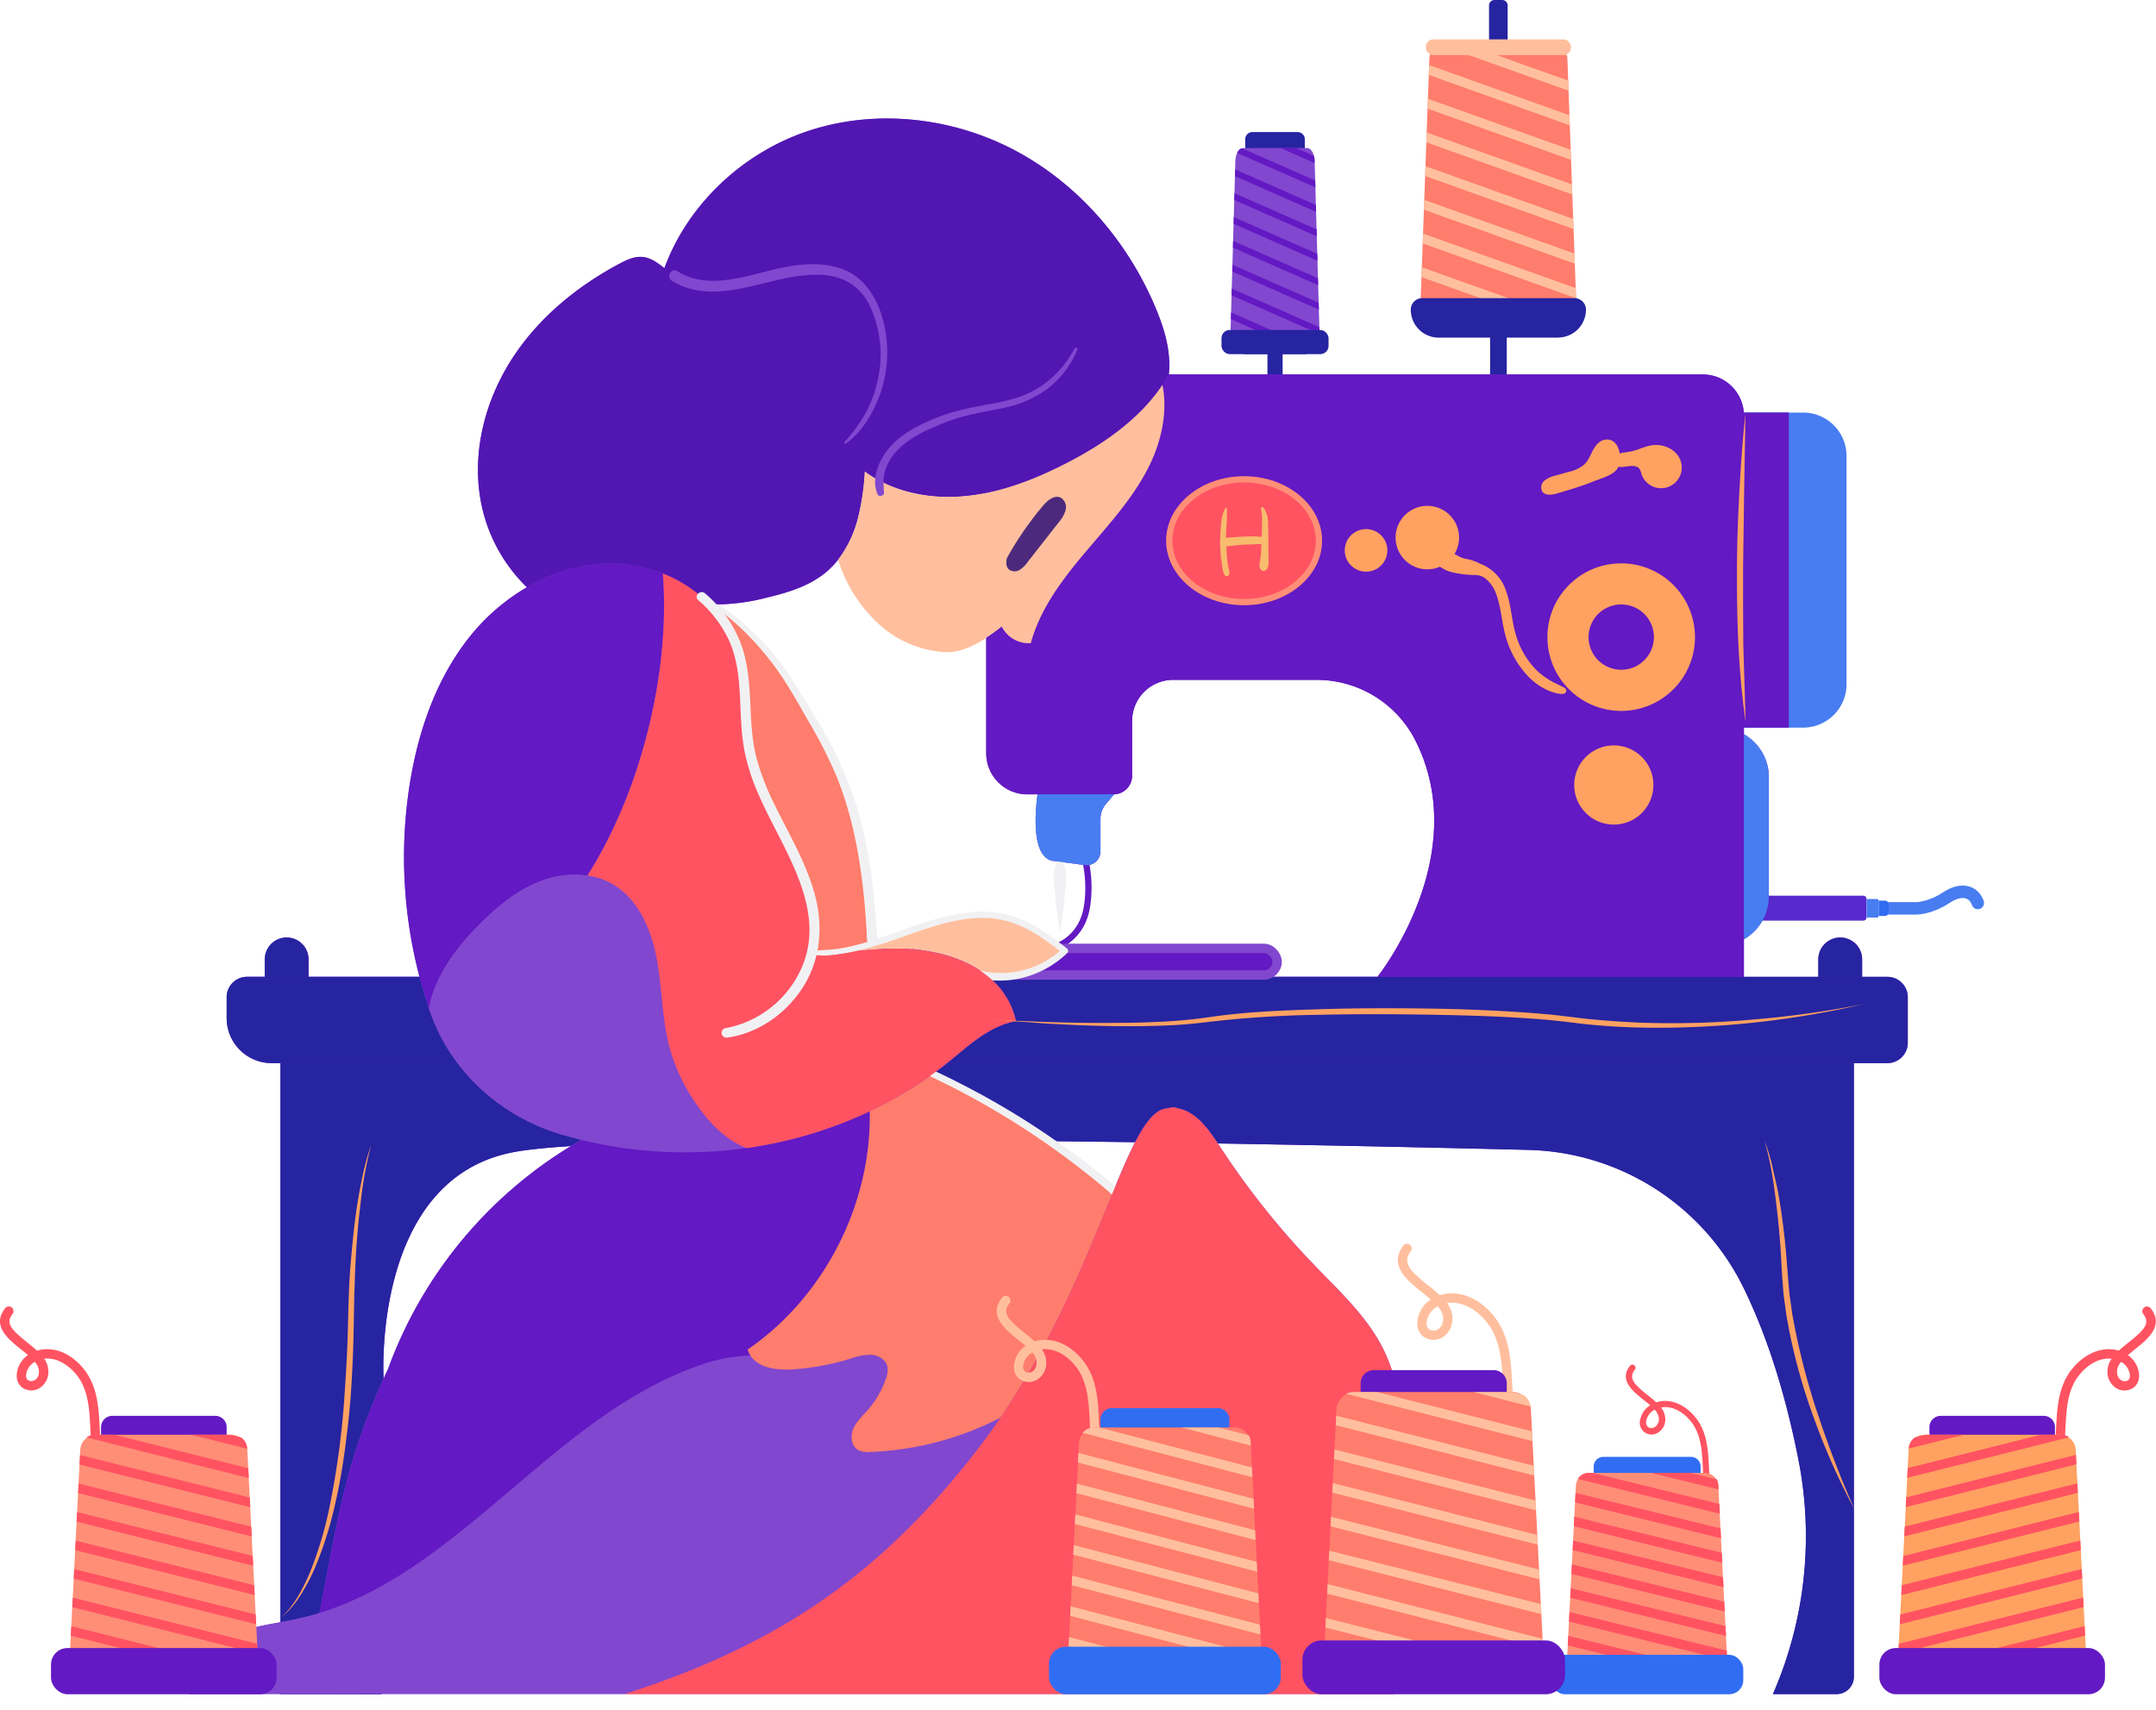 <?xml version="1.0" encoding="UTF-8"?> <svg xmlns="http://www.w3.org/2000/svg" xmlns:v="https://vecta.io/nano" viewBox="0 0 691.11 548.23"><style>.B{fill:#6319c3}.C{fill:#ffbf9e}.D{fill:#ff5362}.E{fill:none}.F{fill:#2624a1}.G{fill:#8147cf}.H{fill:#ff7d6c}.I{fill:#316df2}.J{fill:#f1f1f3}.K{fill:#ffa161}.L{fill:#487df1}.M{fill:#ff8e77}</style><defs><clipPath id="A" transform="translate(-42.91 -103.74)"><path d="M552.05 575.92h37.68a4 4 0 0 1 4 3.78l2.9 57.07h-51.46l2.91-57.07a4 4 0 0 1 3.97-3.78z" class="E"></path></clipPath><clipPath id="B" transform="translate(-42.91 -103.74)"><path d="M703.59 563.68h-44.18a4.67 4.67 0 0 0-4.66 4.43l-3.4 66.89h60.31l-3.4-66.92a4.68 4.68 0 0 0-4.67-4.4z" class="E"></path></clipPath><clipPath id="C" transform="translate(-42.91 -103.74)"><path d="M73.33 563.68h44.18a4.67 4.67 0 0 1 4.66 4.43l3.4 66.92H65.26l3.41-66.92a4.66 4.66 0 0 1 4.66-4.43z" class="E"></path></clipPath><clipPath id="D" transform="translate(-42.91 -103.74)"><path d="M476.77 550h51.43a5.44 5.44 0 0 1 5.43 5.16l4 77.89h-70.25l4-77.89a5.43 5.43 0 0 1 5.39-5.16z" class="E"></path></clipPath><clipPath id="E" transform="translate(-42.91 -103.74)"><path d="M393.61 561.36H439a4.81 4.81 0 0 1 4.8 4.56l3.49 68.78h-62l3.5-68.78a4.81 4.81 0 0 1 4.82-4.56z" class="E"></path></clipPath><path id="F" d="M582.87 313.16v-5.59a7 7 0 0 1 7-7h0a7 7 0 0 1 7 7v5.59z"></path><path id="G" d="M555.85 501.82a1.49 1.49 0 0 1-.36 0l-54.4-13.38c-.806-.196-1.301-1.009-1.105-1.815s1.009-1.301 1.815-1.105l54.44 13.34a1.51 1.51 0 1 1-.35 3z"></path><path id="H" d="M605.92 465.87a1.51 1.51 0 1 1-.36-3l63.83-16a1.5 1.5 0 1 1 .73 2.91l-63.84 16a1.49 1.49 0 0 1-.36.09z"></path><path id="I" d="M605.92 502.9a1.5 1.5 0 0 1-.36-2.95l63.83-16a1.5 1.5 0 1 1 .73 2.91l-63.84 16a1.47 1.47 0 0 1-.36.04z"></path><path id="J" d="M20.987 449.864l.728-2.91 63.834 15.963-.728 2.91z"></path></defs><path d="M406.28 106.95h4.87v16.44h-4.87zm11.98-51.19h-19.1 0V44.65a2.31 2.31 0 0 1 2.31-2.31h14.48a2.31 2.31 0 0 1 2.31 2.31v11.11h0z" class="F"></path><path d="M398.43 47.46h20.56c1.29 0 2.36 1.82 2.42 4.15l1.61 56.7h-28.63l1.61-56.7c.09-2.35 1.09-4.15 2.43-4.15z" class="G"></path><path d="M421.41 51.61a6.57 6.57 0 0 0-.23-1.65l-5.67-2.5h-5l10.89 4.8zm.18 6.27l-23.5-10.36a2.56 2.56 0 0 0-1.5 1.53l25.08 11zm-25.72-1.41l26.01 11.45-.06-2.21-25.89-11.4-.06 2.16zm-.22 7.64l26.45 11.65-.06-2.22-26.33-11.59-.06 2.16zm-.22 7.64l26.89 11.84-.06-2.21-26.77-11.79-.06 2.16zm-.21 7.64l27.32 12.03-.06-2.21-27.2-11.98-.06 2.16zm-.22 7.64l27.77 12.23-.07-2.22-27.64-12.16-.06 2.15zm-.22 7.64l28.21 12.42-.06-2.21-28.08-12.36-.07 2.15zm-.21 7.64l13.61 6h4.97l-18.52-8.15-.06 2.15z" class="B"></path><g class="F"><rect x="434.46" y="209.51" width="34.32" height="7.75" rx="2.64" transform="matrix(-1 0 0 -1 860.33 323.04)"></rect><path d="M479.85 38.78h.93A2.21 2.21 0 0 1 483 41v82.4a0 0 0 0 1 0 0h-5.35a0 0 0 0 1 0 0V41a2.21 2.21 0 0 1 2.2-2.22zm3.46-14.13h-6 0V1.75A1.75 1.75 0 0 1 479.06 0h2.47a1.75 1.75 0 0 1 1.75 1.75v22.9h.03z"></path></g><path d="M462.4 13.38h35.82c2.25 0 4.11 2.49 4.22 5.65l2.8 77.4h-49.86l2.79-77.4c.12-3.16 1.98-5.65 4.23-5.65z" class="H"></path><path d="M498.22 13.38h-8.33l12.42 4.44c-.48-2.56-2.14-4.44-4.09-4.44zm4.47 12.48l-34.92-12.48h-5.37a3.29 3.29 0 0 0-1.85.6l42.26 15.11zM458 24.01l45.21 16.17-.12-3.23-44.98-16.08-.11 3.14zm-.39 10.81l46 16.44-.12-3.23-45.77-16.36-.11 3.15zm-.39 10.8l46.79 16.73-.12-3.23-46.56-16.65-.11 3.15zm-.39 10.8l47.58 17.01-.12-3.23-47.35-16.92-.11 3.14zm-.39 10.8l48.37 17.3-.12-3.23-48.14-17.21-.11 3.14zm-.39 10.81l49.16 17.57-.11-3.23-48.94-17.49-.11 3.15zm-.4 10.8l21.27 7.6h8.91l-30.06-10.75-.12 3.15z" class="C"></path><path d="M499.43 108.24h-38.25a8.95 8.95 0 0 1-8.95-8.95h0a3.69 3.69 0 0 1 3.7-3.72h48.76a3.69 3.69 0 0 1 3.69 3.69h0a8.95 8.95 0 0 1-8.95 8.95z" class="F"></path><rect x="457.06" y="12.63" width="46.5" height="5.02" rx="2.35" class="C"></rect><path d="M605 313.16h-8.06v-5.59c0-2.513-1.341-4.836-3.517-6.092s-4.858-1.257-7.035 0-3.518 3.579-3.517 6.092v5.59h-23.86v-12.09a15.87 15.87 0 0 0 8-13.76v-38.16a15.9 15.9 0 0 0-8-13.77v-2.12h14.39v-101h-14.43c-.483-6.887-6.206-12.231-13.11-12.24H316.14V241.5c.006 7.264 5.896 13.15 13.16 13.15h3.29c-.84 6.32-1.8 19.56 4.52 21.26l10.66 1.42a4.43 4.43 0 0 0 5-4.39v-10.43a7.37 7.37 0 0 1 1.73-4.75l2.64-3.12a5.94 5.94 0 0 0 5.75-5.94v-17.6a13.15 13.15 0 0 1 13.2-13.15h45.79a35.48 35.48 0 0 1 31.61 19c19.18 37.25-11.91 76.17-11.91 76.17H98.93v-5.59a7 7 0 0 0-7-7h0a7 7 0 0 0-7 7v5.59h-5.72a6.53 6.53 0 0 0-6.53 6.53v6.7a14.43 14.43 0 0 0 14.41 14.48h2.84v202.25l32.4.06.65-101.15s-3.89-63.83 41.47-72.6c36.83-7.12 247.4-2.68 325.29-.76a78.91 78.91 0 0 1 68.85 43.53c6.87 13.87 13.31 32.15 18 56.16a126.6 126.6 0 0 1-8.25 74.76h20.39a5.53 5.53 0 0 0 5.53-5.53V340.83h10.75a6.53 6.53 0 0 0 6.53-6.53v-14.61a6.53 6.53 0 0 0-6.54-6.53z" class="B"></path><path d="M568.33 543.08h20.39a5.53 5.53 0 0 0 5.53-5.53V340.83H89.89v202.25l32.4.06.65-101.15s-3.89-63.83 41.47-72.6c36.83-7.12 247.4-2.68 325.29-.76a78.91 78.91 0 0 1 68.85 43.53c6.87 13.87 13.31 32.15 18 56.16a126.6 126.6 0 0 1-8.25 74.76zM79.14 313.16H605a6.53 6.53 0 0 1 6.53 6.53v14.57a6.53 6.53 0 0 1-6.53 6.53H87.09a14.43 14.43 0 0 1-14.44-14.44v-6.7a6.53 6.53 0 0 1 6.49-6.49z" class="F"></path><path d="M604.62 291.19h9.79s4.32 0 9.52-3.45c4.64-3.1 8.71-2.14 10.06 1.73" stroke="#487df1" stroke-linecap="round" stroke-linejoin="round" stroke-width="4" class="E"></path><path d="M564 287.14h33.3a1 1 0 0 1 1 1v6a1 1 0 0 1-1 1H564a.87.87 0 0 1-.87-.87V288a.87.87 0 0 1 .87-.86z" fill="#5829cd"></path><path d="M598.33 288.21h3.37a.51.51 0 0 1 .51.51v4.93a.51.51 0 0 1-.51.51h-3.37a0 0 0 0 1 0 0v-6a0 0 0 0 1 0 .05z" class="L"></path><path d="M602.21 288.72h2a1.19 1.19 0 0 1 1.19 1.19v2.54a1.19 1.19 0 0 1-1.19 1.19h-2a0 0 0 0 1 0 0v-4.92a0 0 0 0 1 0 0z" class="I"></path><g class="L"><path d="M551.09 233.26h0a15.9 15.9 0 0 1 15.9 15.91v38.16a15.9 15.9 0 0 1-15.9 15.93h0z"></path><path d="M554.89 233.26h23.1c7.688 0 13.92-6.232 13.92-13.92v-73.08a13.92 13.92 0 0 0-13.92-14h-23.1z"></path></g><path d="M554.9 132.3h18.51v100.94H554.9z" class="B"></path><path d="M339.58 297.82c-.59-3.85-1.07-7.71-1.4-11.58-.17-1.93-.7-3.86-.4-5.79a15.24 15.24 0 0 1 1.8-5.79.23.23 0 0 1 .4 0c2.14 3.75 2.1 7.57 1.4 11.58q-.51 5.81-1.4 11.58a.2.2 0 0 1-.4 0z" class="J"></path><path d="M336.94 305.02c-.552.052-1.043-.353-1.095-.905s.353-1.043.905-1.095c.37-.08 9.07-1.95 10.72-12.68 2.4-15.74-6.13-28.17-6.22-28.3a1 1 0 1 1 1.64-1.15c.37.54 9.09 13.2 6.55 29.75-1.86 12.16-12.2 14.32-12.3 14.34z" class="B"></path><path d="M333.09 251.31s-4.34 22.35 4 24.6l10.66 1.42a4.43 4.43 0 0 0 5-4.39v-10.43a7.37 7.37 0 0 1 1.73-4.75l5.44-6.45z" class="L"></path><path d="M559.01 313.16v-179.9c0-7.264-5.886-13.154-13.15-13.16H316.14v121.4c.006 7.264 5.896 13.15 13.16 13.15h27.66a6 6 0 0 0 5.95-5.95v-17.6a13.15 13.15 0 0 1 13.18-13.15h45.79a35.48 35.48 0 0 1 31.61 19c19.18 37.25-11.91 76.17-11.91 76.17z" class="B"></path><g class="F"><use href="#F"></use><use href="#F" x="-498.02"></use></g><rect x="292.21" y="304.02" width="117.18" height="8.56" rx="4.28" stroke="#8147cf" stroke-miterlimit="10" stroke-width="3" class="B"></rect><path d="M443.45 432.58c-5.2-10.52-14.08-18.64-22.22-27.09a258.16 258.16 0 0 1-30.14-37.87c-3.33-5.11-7.05-10.77-13-12.24l-1.9-.47-2.65.47c-5.67 1-10.36 11.15-16.56 26.19a258.76 258.76 0 0 0-57.89-37.31 102.55 102.55 0 0 0 5.19-4c6.56-5.32 13.11-11.49 21.42-12.89a25.1 25.1 0 0 0-9.2-14.51 30.66 30.66 0 0 0-3.89-2.7c-6-3.52-12.93-5.15-19.85-5.88a91.76 91.76 0 0 0-16.72.42l3.65-1.48c-2.1-46.64-11.55-60-26.94-85.1a84.64 84.64 0 0 0-23.7-24.36c-.52 0-1 0-1.57-.07a37.61 37.61 0 0 0-2.45-2.27c1.32.68 2.67 1.47 4 2.34a66.27 66.27 0 0 0 16.87-2.2c6.87-1.63 13.87-3.79 19.22-8.4a26.62 26.62 0 0 0 3.55-3.73 37.06 37.06 0 0 0 6.42-13.62 79.17 79.17 0 0 0 2.12-14.63c8.57 6.27 19.72 8.71 30.38 8 11.78-.76 23.07-5 33.6-10.36 12.15-6.16 23.89-14.19 31.44-25.44.7-1.06 1.37-2.14 2-3.25.83-7.23-1.35-14.64-4.19-21.43-8.92-21.3-24.89-39.84-45.33-50.59s-45.32-13.34-67.12-5.72c-20.39 7.12-37.6 23.4-45 43.61-2.17-1.73-4.36-3.38-7.06-3.6s-5 .95-7.32 2.16c-13.6 7.24-25.88 17.33-34.29 30.23s-12.75 28.72-10.5 44a51.49 51.49 0 0 0 15.09 29.47 66.05 66.05 0 0 0-17.48 14.84c-11.17 13.46-17.21 30.57-20 47.83a150.66 150.66 0 0 0 6.08 72.33c.06.2.13.4.2.6.24.71.5 1.4.76 2.1 7 18.33 22.53 32 41.33 37.65 2.18.65 4.37 1.25 6.58 1.78a139.73 139.73 0 0 0-62 73.45c-13.62 29.18-15.8 46.49-22 78.29-2.24.68-4.53 1.29-6.85 1.81-7.65 1.7-15.65 2.36-22.7 5.77s-13.11 10.58-12.08 18.34h386q1.29-32.3 2.6-64.61c.53-15.55 1.01-31.89-5.9-45.86z" class="G"></path><path d="M188.29 280.66a30.25 30.25 0 0 0-15.27 1.89c-7.39 2.88-13.66 8.07-19.26 13.69-7.53 7.57-14.36 16.71-16.25 27a150.66 150.66 0 0 1-6.09-72.36c2.8-17.26 8.84-34.37 20-47.83a66.05 66.05 0 0 1 17.49-14.79 53.57 53.57 0 0 1 28-7.65 44.17 44.17 0 0 1 15.56 3.23c2.48 31.7-7.07 69.91-24.18 96.82z" class="B"></path><path d="M239.34 367.99a140.35 140.35 0 0 1-53-2.57l-6.58-1.78c-18.8-5.64-34.35-19.32-41.33-37.65l-.76-2.1-.2-.6c1.89-10.34 8.72-19.48 16.25-27 5.6-5.62 11.87-10.81 19.26-13.69a30.25 30.25 0 0 1 15.27-1.89 22.63 22.63 0 0 1 7.84 2.55c8.53 4.78 12.78 14.77 14.52 24.39s1.61 19.6 4.29 29a60.32 60.32 0 0 0 9.19 18.41c3.87 5.47 9.1 10.67 15.25 12.93z" class="G"></path><path d="M279.66 303.26c-1.56.58-8 3.34-9.59 3.8l-3.37 1.63c-3.87.41.21-1.84-3-1.81a21.36 21.36 0 0 0-3.81.18 29.91 29.91 0 0 0 1.05-5.41c2.19-21.72-16.63-39.9-20.72-61.35-2-10.27-.47-21.08-3.42-31.11a36.78 36.78 0 0 0-9.32-15.46c.53 0 1.05.06 1.57.07a84.64 84.64 0 0 1 23.7 24.36c15.34 25.1 24.81 38.42 26.91 85.1z" class="H"></path><path d="M224.45 191.84c9 4.81 16.71 12.46 22.86 20.46 4.69 6.08 8.44 13 12.27 19.63a143 143 0 0 1 8.81 17.54 116.46 116.46 0 0 1 6.07 21.07c1 5 1.72 10 2.27 15a245.6 245.6 0 0 1 .77 8.57l.32 4.84a14.93 14.93 0 0 0 .71 4.94 1.18 1.18 0 0 0 2.26 0c.83-2.78.18-6.06 0-8.92l-.68-7.87c-.49-4.75-1.12-9.49-2-14.19a118.21 118.21 0 0 0-6.21-22.14 130.18 130.18 0 0 0-8.89-18.14l-5.45-9c-2.18-3.48-4.27-7-6.72-10.33a88.8 88.8 0 0 0-12-13 61.34 61.34 0 0 0-13.75-9.54c-.72-.35-1.35.7-.64 1.08z" class="J"></path><path d="M341.39 304.83a30 30 0 0 1-24.92 8 30.66 30.66 0 0 0-3.89-2.7c-6-3.52-12.93-5.15-19.85-5.88-4.54-.48-11.15-.16-17.78.52 1.58-.46 3.15-1 4.71-1.58 4.61-1.7 9.15-3.77 13.66-5.34 9.64-3.36 20.09-6.23 29.94-3.54 6.83 1.88 12.6 6.19 18.13 10.52z" class="C"></path><path d="M374.66 120.14l-2 3.25c-7.55 11.25-19.29 19.28-31.44 25.44-10.53 5.33-21.82 9.6-33.6 10.36-10.66.7-21.81-1.74-30.38-8a79.17 79.17 0 0 1-2.15 14.62 37.06 37.06 0 0 1-6.46 13.62 26.62 26.62 0 0 1-3.54 3.73c-5.35 4.61-12.35 6.77-19.22 8.4a66.27 66.27 0 0 1-16.87 2.2c-1.35-.87-2.7-1.66-4-2.34a45.33 45.33 0 0 0-28.11-10.81 53.57 53.57 0 0 0-28 7.65 51.49 51.49 0 0 1-15.1-29.51c-2.25-15.23 2.08-31.05 10.5-44s20.69-23 34.29-30.23c2.28-1.21 4.74-2.38 7.32-2.16s4.89 1.87 7.06 3.6c7.44-20.21 24.65-36.49 45-43.61 21.8-7.62 46.68-5 67.12 5.72s36.41 29.29 45.33 50.59c2.9 6.84 5.08 14.25 4.25 21.48z" fill="#5216b2"></path><path d="M368.09 149.95c-5.14 10.12-13 18.55-20.31 27.23s-14.35 18-17.36 29a9.67 9.67 0 0 1-9.31-5.31c-5.38 4.1-11.35 8.4-18.11 8.21a34.79 34.79 0 0 1-20.34-8.16 46.84 46.84 0 0 1-14-21.47 37.06 37.06 0 0 0 6.43-13.64 79.17 79.17 0 0 0 2.12-14.63c8.57 6.27 19.72 8.71 30.38 8 11.78-.76 23.07-5 33.6-10.36 12.15-6.16 23.89-14.19 31.44-25.44 1.77 8.88-.41 18.42-4.54 26.57z" class="C"></path><path d="M260.18 305.75c2.32.82 4.9.59 7.32.33a61.34 61.34 0 0 0 7.6-1.33 149.3 149.3 0 0 0 15.28-4.78c10.76-3.81 22.68-8 34-4.22 6.06 2 11.27 5.92 16.23 9.81v-1.46a29.09 29.09 0 0 1-27.66 6.76c-.646-.177-1.313.204-1.49.85s.204 1.313.85 1.49c10.43 3.08 22-.13 29.76-7.64a1 1 0 0 0 0-1.46c-4.48-3.49-9.06-7-14.3-9.23a33.72 33.72 0 0 0-16.85-2.4c-11.44 1.15-22 6.25-32.89 9.5a73.56 73.56 0 0 1-9 2.14c-3 .48-6 .36-8.9.85-.43.07-.34.67 0 .79z" class="J"></path><path d="M239.68 432.63a8.2 8.2 0 0 0 .93 2 52 52 0 0 0-17 3.39c-45.8 16.17-75.47 65-121.22 79.16 6.23-31.8 8.41-49.11 22-78.29a139.73 139.73 0 0 1 62-73.45 140.35 140.35 0 0 0 53 2.57 137.08 137.08 0 0 0 39.42-11.75c.62 29.71-14.57 59.51-39.13 76.37z" class="B"></path><path d="M320.7 454.47q-3.76 5.55-8 11c-32.06 41.26-65.83 62.64-112.5 77.58H60.71c-1-7.76 5-14.94 12.08-18.34s15-4.07 22.7-5.77c2.32-.52 4.61-1.13 6.85-1.81 45.75-14.11 75.42-63 121.22-79.16a52 52 0 0 1 17-3.39c2.65 4 8.66 4.71 13.65 4.35a82.69 82.69 0 0 0 18.32-3.41 18.87 18.87 0 0 1 6.63-1.29c2.25.14 4.62 1.45 5.21 3.63a7.13 7.13 0 0 1-.47 4.16 30.42 30.42 0 0 1-5.82 10c-1.68 1.92-3.63 3.68-4.62 6s-.63 5.53 1.59 6.78a7.41 7.41 0 0 0 3.88.6 98.78 98.78 0 0 0 41.77-10.93z" class="G"></path><path d="M357.01 381.57c-7.91 19.22-18.28 46.44-36.31 72.89h0a98.78 98.78 0 0 1-41.72 11 7.41 7.41 0 0 1-3.88-.6c-2.22-1.25-2.58-4.44-1.59-6.78s2.94-4.11 4.62-6a30.42 30.42 0 0 0 5.82-10 7.13 7.13 0 0 0 .47-4.16c-.59-2.18-3-3.49-5.21-3.63a18.87 18.87 0 0 0-6.63 1.29 82.69 82.69 0 0 1-18.32 3.41c-5 .36-11-.35-13.65-4.35a8.2 8.2 0 0 1-.93-2c24.56-16.86 39.75-46.66 39.13-76.42a126 126 0 0 0 20.28-11.96 258.76 258.76 0 0 1 57.92 37.31z" class="H"></path><path d="M291.26 341.26c4.72 2.86 9.81 5.1 14.71 7.62s9.77 5.23 14.53 8.07a260.45 260.45 0 0 1 27.43 18.93q3.62 2.85 7.12 5.81a94.19 94.19 0 0 0 7.24 6.16c1.23.84 2.33-.93 1.49-1.93a49.78 49.78 0 0 0-6.34-5.7q-3.17-2.69-6.43-5.27c-4.36-3.46-8.91-6.72-13.49-9.89a253.55 253.55 0 0 0-28.68-17.19c-5.54-2.85-11.21-5.77-17.24-7.43a.45.45 0 0 0-.34.82z" class="J"></path><path d="M325.67 327.37c-8.31 1.4-14.86 7.57-21.42 12.89-1.7 1.37-3.43 2.7-5.19 4a126 126 0 0 1-20.25 12 137.08 137.08 0 0 1-39.47 11.78c-6.15-2.26-11.38-7.46-15.3-12.93a60.32 60.32 0 0 1-9.17-18.42c-2.68-9.4-2.54-19.37-4.29-29s-5.99-19.66-14.49-24.43a22.63 22.63 0 0 0-7.77-2.59c17.11-26.91 26.66-65.12 24.16-96.82a44.33 44.33 0 0 1 12.55 7.58 37.61 37.61 0 0 1 2.45 2.27 36.78 36.78 0 0 1 9.32 15.46c2.95 10 1.46 20.84 3.42 31.11 4.09 21.45 22.91 39.63 20.72 61.35a29.91 29.91 0 0 1-1.05 5.41c.81-.16-.45-.55.43-.7s3.8.16 4.63.06a78.51 78.51 0 0 0 10-1.57h.05c6.63-.68 13.24-1 17.78-.52 6.92.73 13.85 2.36 19.85 5.88a30.66 30.66 0 0 1 3.89 2.7 25.1 25.1 0 0 1 9.15 14.49zm123.59 151.1q-1.31 32.31-2.6 64.61H200.18c46.67-14.94 80.44-36.32 112.5-77.58q4.26-5.47 8-11h0c18-26.45 28.4-53.67 36.31-72.89 6.2-15 10.89-25.18 16.56-26.19l2.65-.47 1.9.47c5.92 1.47 9.64 7.13 13 12.24a258.16 258.16 0 0 0 30.14 37.87c8.14 8.45 17 16.57 22.22 27.09 6.9 13.93 6.42 30.27 5.8 45.85z" class="D"></path><path d="M271.09 142.26c5.9-4.25 9.79-11.45 11.79-18.33a40.13 40.13 0 0 0 0-21.95 27.49 27.49 0 0 0-5.85-11 18.44 18.44 0 0 0-9.43-5.47c-7.65-1.89-15.55-.18-23 1.75-8.78 2.27-19.22 5-27.46-.33-1.92-1.24-3.71 1.84-1.79 3.07 7.06 4.51 15.67 3.87 23.52 2.22 7.51-1.58 14.7-4.06 22.45-4.12a21.3 21.3 0 0 1 10 2 17.2 17.2 0 0 1 7.78 8.63 36.46 36.46 0 0 1 2.61 21.29 41 41 0 0 1-3.78 11.58 50.63 50.63 0 0 1-7.23 10.09c-.24.28.08.8.43.55z" class="G"></path><path d="M341.5 163.86c0-.11.06-.22.08-.33a3.56 3.56 0 0 0-1.59-4c-2-.95-4.16.85-5.59 2.53a102.51 102.51 0 0 0-11.68 16.95c-.22 1.23-.28 2.56.56 3.43a3 3 0 0 0 3.44.33 8.62 8.62 0 0 0 2.66-2.55l9.93-12.68a11.17 11.17 0 0 0 2.19-3.68z" fill="#4d297d"></path><path d="M344.43 111.7a32.42 32.42 0 0 1-10.14 11.68c-4.75 3.4-10.17 4.92-15.85 5.95-6.11 1.11-12.29 2.2-18.08 4.52-5.13 2.06-10.35 4.59-14.27 8.59s-7.12 10.57-4.79 16c.43 1 2.16.5 2.08-.57-.23-2.76-.36-5.19.64-7.85a17.42 17.42 0 0 1 4.41-6.41c4.13-3.92 9.54-6.18 14.76-8.25 5.72-2.27 11.64-3.18 17.64-4.41a36.3 36.3 0 0 0 14.74-6.14 30.64 30.64 0 0 0 9.79-12.72c.22-.53-.67-.91-.93-.4z" class="G"></path><path d="M223.74 192.33a38 38 0 0 1 9.68 12.41c2.6 5.42 3.37 11.4 3.71 17.34.35 6.14.34 12.32 1.46 18.38a67.09 67.09 0 0 0 4.7 14.54c7.45 17.14 22.44 36.56 13.34 56a33.3 33.3 0 0 1-24.19 18.63 1.55 1.55 0 0 0-1.08 1.9 1.57 1.57 0 0 0 1.9 1.07c9.92-1.4 18.72-7.69 24.08-16.05 5.63-8.79 6.55-19.24 4-29.22-2.65-10.25-8.2-19.44-12.81-28.88a84.79 84.79 0 0 1-5.89-14.89c-1.59-5.88-1.84-11.92-2.12-18-.32-7-.82-14-3.56-20.55a40.12 40.12 0 0 0-11-14.82c-1.48-1.26-3.65.87-2.15 2.16z" class="J"></path><g class="K"><circle cx="517.31" cy="251.65" r="12.7"></circle><path d="M519.69 180.6c-13.062-.006-23.654 10.578-23.66 23.64s10.578 23.654 23.64 23.66 23.654-10.578 23.66-23.64a23.65 23.65 0 0 0-23.64-23.66zm0 34.11a10.47 10.47 0 0 1-7.396-17.88 10.47 10.47 0 0 1 17.866 7.43c-.011 5.775-4.695 10.45-10.47 10.45z"></path></g><rect x="397.44" y="110.12" width="22.53" height="3.41" rx="1.7" class="F"></rect><g class="K"><path d="M499.19 158.17c3.94-1.17 7.9-2.34 11.71-3.89 2.36-.95 6.5-2 7.66-4.24 1.69-3.2.49-9.84-4.09-9.09-1.75.28-3 1.83-3.85 3.4s-1.47 3.3-2.74 4.53a11.5 11.5 0 0 1-5.07 2.39l-4.33 1.24a8.2 8.2 0 0 0-3.42 1.58 2.8 2.8 0 0 0-.73 3.41c.94 1.49 3.17 1.17 4.86.67z"></path><path d="M525.51 150.26c-1.79-2.17-5.84.53-7.91-1.13a2.11 2.11 0 0 1-1-2 2.08 2.08 0 0 1 1.13-1.18c1.78-1 4-.88 5.93-1.43s4-1.54 6.12-1.81c3.73-.47 7.91 1.58 9 5.18 1.105 3.488-.827 7.21-4.315 8.315s-7.21-.827-8.315-4.315a4.83 4.83 0 0 0-.64-1.63zm-23.42 71.25c0-.83-.72-1.15-1.37-1.44l-2.79-1.36a25.58 25.58 0 0 1-5.14-3.61 26.51 26.51 0 0 1-6.81-11.4c-1.43-4.56-1.5-9.47-3.13-14a13.78 13.78 0 0 0-8.43-9 15.49 15.49 0 0 0-3.7-1.4 8.67 8.67 0 0 1-2.9-.84c-.73-.46-1.86-.94-2.35-1.35a11.11 11.11 0 0 1-1.9-2c-1.36-2-4.66-1.35-4.66 1.27a6.75 6.75 0 0 0 3.65 5.91c2 1.21 4.15 1.44 6.39 1.79a29.71 29.71 0 0 0 3.65.25 5.65 5.65 0 0 1 3.4 1 10.92 10.92 0 0 1 3.63 5.19c1.74 4.76 1.78 10 3.42 14.78a29.59 29.59 0 0 0 7.23 11.96 20.07 20.07 0 0 0 6.23 4.2c.85.34 5.55 2.08 5.54 0z"></path></g><ellipse cx="398.81" cy="173.34" rx="23.97" ry="19.68" class="D"></ellipse><path d="M398.8 194.02c-13.76 0-25-9.28-25-20.68s11.2-20.68 25-20.68 25 9.28 25 20.68-11.23 20.68-25 20.68zm0-39.36c-12.66 0-23 8.38-23 18.68s10.3 18.68 23 18.68 23-8.38 23-18.68-10.33-18.68-23-18.68z" class="M"></path><g fill="#f7bc6e"><path d="M404.21 163.05c.06.84.34 1.66.34 2.5v2.61l-.11 4.76-.27 5-.33 2.46a2.32 2.32 0 0 0 .43 2.32 1.1 1.1 0 0 0 1.32.17c1.45-.84 1-3.35 1-4.79v-5.48l-.12-5.1a8.33 8.33 0 0 0-1.47-4.78.47.47 0 0 0-.8.33zm-11.43-.14a11.48 11.48 0 0 0-1.29 4.59 56.18 56.18 0 0 0-.35 5.94 47 47 0 0 0 .31 5.81l.4 2.72a6.14 6.14 0 0 0 .66 2.33.87.87 0 0 0 1.6-.43 8.85 8.85 0 0 0-.39-2.14l-.39-2.63-.33-5.66c-.08-3.47.45-6.93.29-10.39a.28.28 0 0 0-.51-.14z"></path><path d="M405.37 172.38a4.9 4.9 0 0 0-1.79-.33l-1.76-.12-3.24.08-3.23.23a10.64 10.64 0 0 0-3.65.61 1.25 1.25 0 0 0 .29 2.27 11.94 11.94 0 0 0 3.36-.25l3.23-.26 3.24-.11 1.51-.08a5.72 5.72 0 0 0 1.76-.16c.72-.29 1.11-1.43.24-1.86z"></path></g><g class="K"><circle cx="437.89" cy="176.44" r="6.83"></circle><circle cx="457.53" cy="172.34" r="10.18"></circle></g><path d="M548.71 481.44a1 1 0 0 1-.87-.51c-1.65-2.9-1.84-6.68-2-10.69-.27-5.18-.54-10.54-3.88-14.64-2.73-3.35-6.26-5-9.51-4.39a6.08 6.08 0 0 1 1.32 3.11 5 5 0 0 1-2.35 5 3.79 3.79 0 0 1-5.55-4.55 7 7 0 0 1 3.09-4.28c-.67-.58-1.4-1.17-2.12-1.74-3.53-2.83-7.92-6.34-4.35-10.91a1 1 0 1 1 1.57 1.24c-2.12 2.71-.31 4.64 4 8.1 1 .78 2 1.57 2.82 2.39.24-.08.48-.14.72-.2 4.11-1 8.55.92 11.88 5 3.75 4.61 4.06 10.55 4.32 15.8.19 3.76.38 7.32 1.79 9.81a1 1 0 0 1-.87 1.49zm-18.31-29.53a5.1 5.1 0 0 0-2.62 3.29 2.14 2.14 0 0 0 .5 2.29 2 2 0 0 0 2.14 0 3 3 0 0 0 1.31-3 4.67 4.67 0 0 0-1.33-2.58z" class="D"></path><path d="M545.14 480.45h-34.27 0v-10.32a3.09 3.09 0 0 1 3.09-3.09h28.08a3.09 3.09 0 0 1 3.09 3.09v10.32h.01z" class="I"></path><path d="M509.51 472.18h36.94a4.36 4.36 0 0 1 4.36 4.15l2.89 56.7h-51.44l2.89-56.7a4.36 4.36 0 0 1 4.36-4.15z" class="M"></path><g clip-path="url(#A)" class="D"><path d="M555.85 478.61a1.47 1.47 0 0 1-.36 0l-54.4-13.35a1.5 1.5 0 0 1-.791-2.531 1.5 1.5 0 0 1 1.501-.379l54.44 13.33a1.51 1.51 0 1 1-.35 3z"></path><path d="M555.85 486.35a1.49 1.49 0 0 1-.36-.05l-54.4-13.33c-.806-.196-1.301-1.009-1.105-1.815s1.009-1.301 1.815-1.105l54.44 13.34a1.51 1.51 0 1 1-.35 3z"></path><path d="M555.85 494.08a1.47 1.47 0 0 1-.36 0l-54.4-13.38a1.5 1.5 0 0 1-.791-2.531 1.5 1.5 0 0 1 1.501-.379l54.44 13.34a1.51 1.51 0 1 1-.35 3z"></path><use href="#G"></use><path d="M555.85 509.55a1.47 1.47 0 0 1-.36 0l-54.4-13.38a1.5 1.5 0 1 1 .71-2.91l54.44 13.34a1.5 1.5 0 0 1-.35 2.95zm0 7.71a1.47 1.47 0 0 1-.36 0l-54.4-13.35a1.5 1.5 0 1 1 .71-2.91l54.44 13.33a1.51 1.51 0 1 1-.35 3z"></path><path d="M555.85 525.02a1.47 1.47 0 0 1-.36 0l-54.4-13.38a1.48 1.48 0 0 1-1.1-1.81 1.5 1.5 0 0 1 1.81-1.1l54.44 13.34a1.51 1.51 0 1 1-.35 3z"></path><path d="M555.85 532.76a1.47 1.47 0 0 1-.36 0l-54.4-13.38a1.5 1.5 0 0 1-.791-2.531 1.5 1.5 0 0 1 1.501-.379l54.44 13.33a1.51 1.51 0 1 1-.35 3z"></path><path d="M555.85 540.5a1.49 1.49 0 0 1-.36 0l-54.4-13.38c-.806-.196-1.301-1.009-1.105-1.815s1.009-1.301 1.815-1.105l54.44 13.34a1.51 1.51 0 1 1-.35 3zm0 7.76a1.47 1.47 0 0 1-.36 0l-54.4-13.41a1.5 1.5 0 1 1 .71-2.91l54.4 13.32a1.51 1.51 0 1 1-.35 3z"></path></g><rect x="540.06" y="634.24" width="61.67" height="12.64" rx="4.52" transform="matrix(-1 0 0 -1 1098.87 1177.38)" class="I"></rect><path d="M658.41 471.12a1.5 1.5 0 0 1-1.31-2.24c1.62-2.85 1.83-7 2-11.35.32-6.2.68-13.23 5.15-18.72 4-4.88 9.31-7.12 14.25-6 .23 0 .46.11.68.18 1-.92 2.1-1.81 3.19-2.68 5-4 7-6.09 4.67-9.05-.511-.654-.394-1.599.26-2.11s1.599-.394 2.11.26c4.38 5.61-.91 9.84-5.16 13.24l-2.15 1.76a8.55 8.55 0 0 1 3.4 5c.53 2.29-.05 4.26-1.58 5.42a5 5 0 0 1-5.4.27 6.13 6.13 0 0 1-2.92-6.13 6.94 6.94 0 0 1 1.29-3.38c-3.54-.4-7.34 1.45-10.31 5.11-3.86 4.72-4.17 10.95-4.48 17-.24 4.74-.47 9.22-2.44 12.68a1.48 1.48 0 0 1-1.25.74zm21.54-34.53a4.92 4.92 0 0 0-1.31 2.63c-.17 2.09.78 2.94 1.37 3.26a2.07 2.07 0 0 0 2.15 0c.75-.57.61-1.72.47-2.35a5.61 5.61 0 0 0-2.68-3.54z" class="D"></path><path d="M622.1,453.89h33a3.63,3.63,0,0,1,3.63,3.63v12.11a0,0,0,0,1,0,0H618.48a0,0,0,0,1,0,0V457.52a3.63,3.63,0,0,1,3.63-3.63Z" class="B"></path><path d="M660.25 459.94h-43.32a5.12 5.12 0 0 0-5.11 4.86l-3.38 66.46h60.31l-3.38-66.49a5.13 5.13 0 0 0-5.12-4.83z" class="K"></path><g clip-path="url(#B)" class="D"><use href="#H"></use><path d="M605.92 475.13a1.51 1.51 0 1 1-.36-3l63.83-16a1.5 1.5 0 1 1 .73 2.91l-63.84 16a1.49 1.49 0 0 1-.36.09z"></path><path d="M605.92 484.39a1.51 1.51 0 1 1-.36-3l63.83-16a1.5 1.5 0 1 1 .73 2.91l-63.84 16a1.49 1.49 0 0 1-.36.09z"></path><path d="M605.92 493.65a1.51 1.51 0 1 1-.36-3l63.83-16a1.5 1.5 0 1 1 .73 2.91l-63.84 16a1.49 1.49 0 0 1-.36.09z"></path><use href="#I"></use><path d="M605.92 512.16a1.5 1.5 0 0 1-.36-2.95l63.83-16a1.49 1.49 0 0 1 1.82 1.09 1.51 1.51 0 0 1-1.12 1.86l-63.84 16a1.47 1.47 0 0 1-.33 0z"></path><path d="M605.92 521.42a1.5 1.5 0 0 1-.36-2.95l63.83-16a1.5 1.5 0 1 1 .73 2.91l-63.84 16a1.47 1.47 0 0 1-.36.04z"></path><path d="M605.92 530.68a1.5 1.5 0 0 1-.36-2.95l63.83-16a1.5 1.5 0 1 1 .73 2.91l-63.84 16a1.47 1.47 0 0 1-.36.04z"></path><path d="M605.92 539.94a1.5 1.5 0 0 1-.36-2.95l63.83-16a1.5 1.5 0 1 1 .73 2.91l-63.84 16a1.47 1.47 0 0 1-.36.04z"></path></g><rect x="602.44" y="528.32" width="72.31" height="14.82" rx="5.3" class="B"></rect><path d="M32.69 471.12a1.48 1.48 0 0 1-1.3-.76c-2-3.46-2.2-7.94-2.44-12.68-.3-6-.62-12.25-4.47-17-3-3.66-6.77-5.51-10.32-5.11a6.94 6.94 0 0 1 1.29 3.38 6.13 6.13 0 0 1-2.91 6.13 5 5 0 0 1-5.41-.27c-1.53-1.16-2.11-3.13-1.58-5.42a8.55 8.55 0 0 1 3.4-5 65.3 65.3 0 0 0-2.15-1.76c-4.25-3.4-9.54-7.63-5.15-13.24.334-.422.868-.633 1.4-.554s.982.435 1.18.935.114 1.068-.22 1.489c-2.32 3-.36 5 4.67 9.05 1.09.87 2.2 1.76 3.19 2.68.22-.07.45-.13.68-.18 4.95-1.15 10.27 1.09 14.25 6 4.47 5.49 4.83 12.52 5.15 18.72.22 4.37.43 8.5 2 11.35a1.5 1.5 0 0 1-1.31 2.24zm-21.54-34.53a5.56 5.56 0 0 0-2.67 3.51c-.15.63-.29 1.78.46 2.35a2.07 2.07 0 0 0 2.15 0c.59-.32 1.54-1.17 1.37-3.26a4.85 4.85 0 0 0-1.31-2.6z" class="D"></path><path d="M72.63 469.63H32.39h0v-12.11a3.63 3.63 0 0 1 3.63-3.63h33a3.63 3.63 0 0 1 3.63 3.63v12.11h-.02z" class="B"></path><path d="M30.85 459.94h43.32a5.12 5.12 0 0 1 5.11 4.86l3.38 66.46H22.35l3.38-66.49a5.13 5.13 0 0 1 5.12-4.83z" class="M"></path><g clip-path="url(#C)" class="D"><use href="#J"></use><path d="M20.99 459.13l.728-2.91 63.834 15.963-.728 2.91zm-.006 9.254l.728-2.91 63.834 15.963-.728 2.91zm-.007 9.247l.728-2.91 63.834 15.963-.728 2.91zm.004 9.266l.728-2.91 63.834 15.963-.728 2.91zm.003 9.267l.728-2.91 63.834 15.963-.728 2.91zm.003 9.256l.728-2.91 63.834 15.963-.728 2.91zm-.006 9.257l.728-2.91 63.834 15.963-.728 2.91zm.003 9.266l.728-2.91 63.834 15.963-.728 2.91z"></path></g><rect x="59.27" y="632.06" width="72.31" height="14.82" rx="5.3" transform="matrix(-1 0 0 -1 147.93 1175.2)" class="B"></rect><path d="M485.86 459.06a1.51 1.51 0 0 1-1.31-.76c-2.26-4-2.52-9.17-2.8-14.65-.36-7-.73-14.34-5.27-19.91-3.63-4.46-8.3-6.65-12.63-6a8.07 8.07 0 0 1 1.69 4.13c.25 3.06-1 5.64-3.27 6.91a5.56 5.56 0 0 1-6-.29c-1.7-1.29-2.34-3.5-1.74-6.06a9.66 9.66 0 0 1 4.11-5.83c-.87-.76-1.81-1.52-2.75-2.26-4.86-3.9-10.92-8.74-6-15.08a1.5 1.5 0 0 1 2.36 1.85c-2.82 3.61-.37 6.21 5.48 10.88 1.3 1 2.63 2.11 3.8 3.21.3-.09.6-.18.91-.25 5.67-1.31 11.78 1.26 16.35 6.87 5.15 6.33 5.57 14.46 5.93 21.64.27 5.13.51 10 2.42 13.33a1.5 1.5 0 0 1-.56 2.05 1.54 1.54 0 0 1-.72.22zm-25-40.27a6.79 6.79 0 0 0-3.4 4.35c-.32 1.37-.1 2.43.63 3a2.64 2.64 0 0 0 2.77.06c1.25-.69 1.88-2.16 1.72-4a6.17 6.17 0 0 0-1.75-3.41z" class="C"></path><path d="M483 457.55h-46.84 0v-14.09a4.22 4.22 0 0 1 4.22-4.22h38.4a4.22 4.22 0 0 1 4.22 4.22v14.09h0z" class="B"></path><path d="M434.36 446.26h50.43a6 6 0 0 1 5.95 5.66l3.94 77.39h-70.21l3.94-77.39a6 6 0 0 1 5.95-5.66z" class="H"></path><g clip-path="url(#D)" class="C"><path d="M497.61 452.58a1.61 1.61 0 0 1-.37 0l-74.31-18.87a1.5 1.5 0 1 1 .74-2.91l74.31 18.87a1.51 1.51 0 1 1-.37 3z"></path><path d="M497.61 463.52a1.61 1.61 0 0 1-.37 0l-74.31-18.87a1.5 1.5 0 0 1-.779-2.548 1.5 1.5 0 0 1 1.519-.352l74.31 18.86a1.51 1.51 0 1 1-.37 3z"></path><path d="M497.61 474.47a1.64 1.64 0 0 1-.37-.05l-74.31-18.86a1.5 1.5 0 1 1 .74-2.91l74.31 18.86a1.51 1.51 0 1 1-.37 3z"></path><path d="M497.61 485.41a1.64 1.64 0 0 1-.37 0l-74.31-18.86a1.5 1.5 0 1 1 .74-2.91l74.31 18.86a1.51 1.51 0 1 1-.37 3z"></path><path d="M497.61 496.35a1.22 1.22 0 0 1-.37-.05l-74.31-18.86a1.501 1.501 0 1 1 .74-2.91l74.31 18.87a1.511 1.511 0 1 1-.37 3zm0 10.91a1.61 1.61 0 0 1-.37 0l-74.31-18.87a1.501 1.501 0 0 1 .74-2.91l74.31 18.87a1.5 1.5 0 0 1-.37 2.95zm0 11a1.61 1.61 0 0 1-.37 0l-74.31-18.87a1.5 1.5 0 0 1 .74-2.9l74.31 18.77a1.511 1.511 0 1 1-.37 3z"></path><path d="M497.61 529.18a1.64 1.64 0 0 1-.37 0l-74.31-18.92a1.5 1.5 0 1 1 .74-2.91l74.31 18.91a1.51 1.51 0 1 1-.37 3z"></path><path d="M497.61 540.12a1.64 1.64 0 0 1-.37-.05l-74.31-18.81a1.5 1.5 0 1 1 .74-2.91l74.31 18.86a1.51 1.51 0 1 1-.37 3z"></path></g><rect x="460.4" y="629.62" width="84.17" height="17.26" rx="6.17" transform="matrix(-1 0 0 -1 962.07 1172.76)" class="B"></rect><path d="M353.09 469.07a1.51 1.51 0 0 1-1.31-.76c-2-3.55-2.25-8.15-2.49-13-.32-6.2-.65-12.61-4.61-17.48-3.09-3.79-7-5.7-10.71-5.25a7.26 7.26 0 0 1 1.36 3.51 6.25 6.25 0 0 1-3 6.26 5.1 5.1 0 0 1-5.51-.27c-1.56-1.18-2.15-3.2-1.6-5.53a8.64 8.64 0 0 1 3.52-5.12c-.72-.62-1.49-1.24-2.26-1.85-4.35-3.48-9.78-7.82-5.29-13.55a1.5 1.5 0 0 1 2.605.344 1.5 1.5 0 0 1-.245 1.506c-2.4 3.07-.38 5.21 4.81 9.36 1.13.9 2.27 1.81 3.29 2.77a9.56 9.56 0 0 1 .72-.19c5.07-1.18 10.53 1.11 14.61 6.12 4.59 5.63 5 12.85 5.28 19.21.23 4.51.45 8.76 2.11 11.69a1.49 1.49 0 0 1-1.3 2.24zm-22.18-35.51a5.83 5.83 0 0 0-2.82 3.7 2.4 2.4 0 0 0 .49 2.46 2.17 2.17 0 0 0 2.26 0c.61-.34 1.61-1.22 1.43-3.39a5.23 5.23 0 0 0-1.36-2.77z" class="C"></path><path d="M394.09 467.58h-41.36 0v-12.44a3.73 3.73 0 0 1 3.73-3.73h33.9a3.73 3.73 0 0 1 3.73 3.73v12.44h0z" class="I"></path><path d="M351.14 457.62h44.53a5.27 5.27 0 0 1 5.26 5l3.47 68.34h-62l3.48-68.34a5.26 5.26 0 0 1 5.26-5z" class="H"></path><g clip-path="url(#E)" class="C"><path d="M406.99 464.96a1.28 1.28 0 0 1-.38-.05L341 447.74a1.5 1.5 0 0 1-.727-2.532 1.5 1.5 0 0 1 1.487-.368l65.61 17.17a1.5 1.5 0 0 1 1.07 1.83 1.48 1.48 0 0 1-1.45 1.12z"></path><path d="M406.99 474.92a1.28 1.28 0 0 1-.38 0L341 457.75a1.5 1.5 0 0 1-.727-2.532 1.5 1.5 0 0 1 1.487-.368l65.61 17.17a1.5 1.5 0 0 1 1.07 1.83 1.48 1.48 0 0 1-1.45 1.07z"></path><path d="M406.99 484.88a1.28 1.28 0 0 1-.38 0L341 467.66a1.5 1.5 0 0 1 .76-2.9l65.61 17.17a1.5 1.5 0 0 1 1.07 1.83 1.48 1.48 0 0 1-1.45 1.12z"></path><path d="M406.99 494.84a1.28 1.28 0 0 1-.38-.05L341 477.62a1.5 1.5 0 0 1-.727-2.532 1.5 1.5 0 0 1 1.487-.368l65.61 17.17a1.5 1.5 0 0 1 1.07 1.83 1.48 1.48 0 0 1-1.45 1.12z"></path><path d="M406.99 504.8a1.28 1.28 0 0 1-.38 0L341 487.63a1.5 1.5 0 1 1 .76-2.9l65.61 17.17a1.5 1.5 0 0 1 1.07 1.83 1.48 1.48 0 0 1-1.45 1.07zm0 9.96a1.28 1.28 0 0 1-.38 0L341 497.59a1.5 1.5 0 0 1 .76-2.9l65.61 17.17a1.512 1.512 0 1 1-.38 3z"></path><path d="M406.99 524.72a1.28 1.28 0 0 1-.38-.05L341 507.5a1.5 1.5 0 1 1 .76-2.9l65.61 17.17a1.512 1.512 0 1 1-.38 3zm0 9.96a1.73 1.73 0 0 1-.38 0L341 517.46a1.5 1.5 0 1 1 .76-2.9l65.61 17.17a1.5 1.5 0 0 1-.38 2.95zm0 9.96a1.73 1.73 0 0 1-.38 0L341 527.47a1.5 1.5 0 0 1 .76-2.9l65.61 17.17a1.512 1.512 0 1 1-.38 3z"></path></g><rect x="379.16" y="631.64" width="74.32" height="15.24" rx="5.45" transform="matrix(-1 0 0 -1 789.73 1174.78)" class="I"></rect><path d="M565.69 365.83a64.65 64.65 0 0 1 2.26 7.33l1.69 7.48c1 5 1.72 10.09 2.29 15.18.31 2.54.52 5.09.74 7.64l.6 7.62.34 3.78.54 3.76c.19 1.25.32 2.51.57 3.76l.71 3.73a224.26 224.26 0 0 0 8 29.39l1.23 3.62 1.3 3.59c.84 2.4 1.78 4.77 2.69 7.15 1.81 4.76 3.81 9.45 5.88 14.12a213.77 213.77 0 0 1-12.57-28 188.16 188.16 0 0 1-8.45-29.52l-.7-3.79c-.24-1.26-.37-2.54-.56-3.81l-.52-3.82-.3-3.85c-.22-2.57-.33-5.11-.47-7.65a243.14 243.14 0 0 0-.54-7.61 284.43 284.43 0 0 0-1.7-15.16 116.09 116.09 0 0 0-3.03-14.94zm-446.74 1.27a131.68 131.68 0 0 0-3.43 19.16c-.8 6.46-1.3 12.94-1.6 19.43-.09 1.63-.16 3.25-.19 4.88s-.14 3.24-.17 4.87l-.18 9.76c-.09 6.53-.37 13.06-.77 19.58s-1.13 13-2 19.5a188.58 188.58 0 0 1-3.51 19.3 120.35 120.35 0 0 1-6 18.7 63.78 63.78 0 0 1-4.53 8.72 34.92 34.92 0 0 1-2.87 4 16.64 16.64 0 0 1-3.58 3.33 16.9 16.9 0 0 0 3.35-3.51 36.51 36.51 0 0 0 2.65-4.08 62.84 62.84 0 0 0 4.08-8.81 120.7 120.7 0 0 0 5.4-18.67 267.51 267.51 0 0 0 5-38.6c.45-6.48.79-13 .94-19.48s.27-13 .82-19.56 1.17-13 2.16-19.47c.51-3.23 1.13-6.44 1.82-9.63a78.75 78.75 0 0 1 2.61-9.42zm198.52-40.28c11.69.64 23.4 1.11 35.1 1.11 5.85 0 11.7 0 17.54-.29a160.37 160.37 0 0 0 17.41-1.55c11.67-1.73 23.41-2.16 35.13-2.54s23.45-.39 35.17-.23 23.45.65 35.16 1.58l4.39.39c1.46.14 2.92.34 4.39.5 2.92.34 5.79.75 8.7 1q8.7.85 17.46 1.12a290.63 290.63 0 0 0 35-1.15 308.66 308.66 0 0 0 34.74-4.94 292.41 292.41 0 0 1-69.8 7.63c-5.87-.08-11.75-.37-17.6-.94-2.92-.25-5.86-.66-8.75-1l-4.35-.47-4.36-.37c-11.64-.87-23.35-1.2-35-1.39s-23.4-.22-35.1.05a341.71 341.71 0 0 0-34.94 2.23 162.59 162.59 0 0 1-17.6 1.3c-5.87.18-11.73.14-17.59 0s-11.72-.42-17.57-.77l-17.53-1.27zm242.04-194.17l-.42 24.71-.34 24.69v12.34l.07 12.34.75 24.68c-1.19-8.16-1.9-16.39-2.31-24.63s-.5-16.5-.47-24.75.34-16.49.79-24.73 1.01-16.45 1.93-24.65z" class="K"></path></svg> 